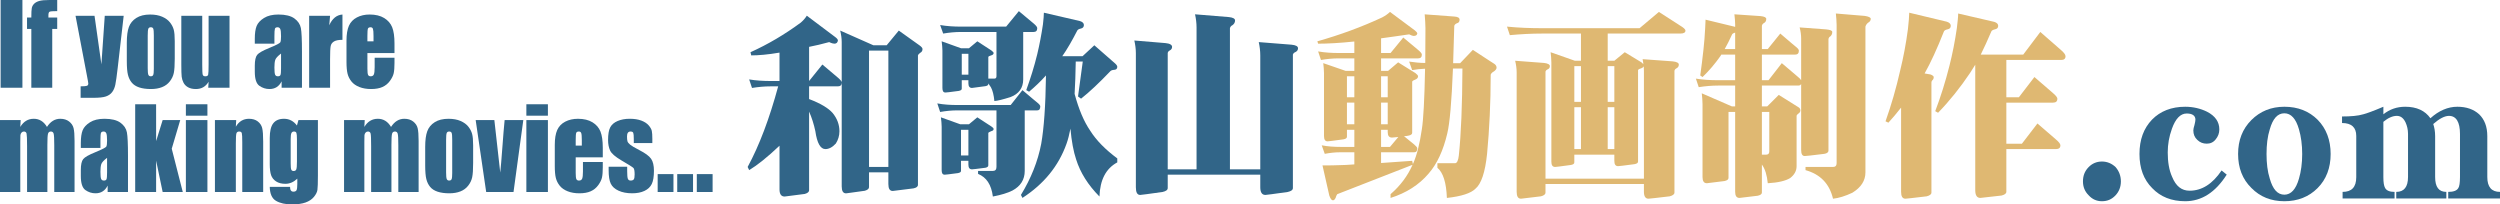 <?xml version="1.0" encoding="utf-8"?>
<!-- Generator: Adobe Illustrator 16.0.0, SVG Export Plug-In . SVG Version: 6.00 Build 0)  -->
<!DOCTYPE svg PUBLIC "-//W3C//DTD SVG 1.1//EN" "http://www.w3.org/Graphics/SVG/1.1/DTD/svg11.dtd">
<svg version="1.1" id="レイヤー_1" xmlns="http://www.w3.org/2000/svg" xmlns:xlink="http://www.w3.org/1999/xlink" x="0px"
	 y="0px" width="795px" height="65px" viewBox="0 0 795 65" enable-background="new 0 0 795 65" xml:space="preserve">
<g>
	<path fill="#316588" d="M7.129,0v27.9H0.198V0H7.129z"/>
	<path fill="#316588" d="M18.194,0v3.532c-1.372,0-2.182,0.066-2.428,0.201c-0.247,0.131-0.37,0.508-0.37,1.127v0.724h2.798v3.619
		h-1.58V27.9H9.962V9.203H8.595V5.583h1.367c0-1.506,0.049-2.51,0.148-3.016s0.343-0.956,0.732-1.354
		c0.39-0.396,0.936-0.698,1.639-0.904C13.183,0.103,14.275,0,15.757,0H18.194z"/>
	<path fill="#316588" d="M39.331,5.033l-1.9,16.543c-0.3,2.618-0.553,4.406-0.756,5.359c-0.203,0.954-0.54,1.739-1.013,2.36
		c-0.471,0.622-1.127,1.078-1.967,1.37c-0.84,0.293-2.182,0.44-4.025,0.44h-4.033v-3.653c1.034,0,1.699-0.055,1.995-0.164
		c0.297-0.11,0.446-0.353,0.446-0.732c0-0.185-0.137-0.982-0.413-2.397L24.022,5.033h6.039l2.186,15.439l1.066-15.439H39.331z"/>
	<path fill="#316588" d="M55.57,13.063v5.6c0,2.057-0.1,3.564-0.296,4.524c-0.198,0.959-0.621,1.855-1.268,2.687
		c-0.647,0.835-1.479,1.449-2.494,1.844c-1.017,0.397-2.182,0.595-3.499,0.595c-1.472,0-2.717-0.169-3.738-0.509
		c-1.021-0.339-1.814-0.85-2.378-1.532c-0.566-0.685-0.969-1.512-1.211-2.481c-0.241-0.972-0.362-2.428-0.362-4.37v-5.86
		c0-2.125,0.219-3.785,0.659-4.98c0.439-1.193,1.229-2.152,2.371-2.876c1.142-0.724,2.601-1.085,4.379-1.085
		c1.494,0,2.775,0.231,3.845,0.698c1.07,0.463,1.896,1.069,2.478,1.817c0.582,0.746,0.98,1.517,1.193,2.31
		C55.463,10.237,55.57,11.444,55.57,13.063z M48.917,11.338c0-1.172-0.06-1.909-0.181-2.215c-0.121-0.303-0.378-0.456-0.773-0.456
		c-0.396,0-0.659,0.153-0.791,0.456c-0.132,0.306-0.198,1.043-0.198,2.215v10.324c0,1.08,0.066,1.784,0.198,2.11
		c0.131,0.327,0.389,0.493,0.773,0.493c0.395,0,0.656-0.15,0.782-0.45c0.126-0.298,0.189-0.94,0.189-1.928V11.338z"/>
	<path fill="#316588" d="M72.989,5.033V27.9h-6.767l0.115-1.9c-0.461,0.77-1.03,1.351-1.704,1.736
		c-0.676,0.385-1.451,0.578-2.33,0.578c-0.999,0-1.828-0.185-2.486-0.551c-0.659-0.369-1.145-0.856-1.458-1.464
		c-0.312-0.611-0.507-1.246-0.584-1.904c-0.077-0.661-0.115-1.975-0.115-3.938V5.033h6.652v15.561c0,1.78,0.052,2.836,0.156,3.171
		c0.104,0.332,0.387,0.5,0.847,0.5c0.494,0,0.788-0.174,0.881-0.519c0.093-0.345,0.141-1.454,0.141-3.326V5.033H72.989z"/>
	<path fill="#316588" d="M87.265,13.891h-6.24v-1.536c0-1.767,0.194-3.131,0.584-4.093c0.39-0.958,1.172-1.807,2.347-2.542
		c1.174-0.735,2.7-1.101,4.578-1.101c2.25,0,3.946,0.417,5.087,1.249c1.141,0.833,1.828,1.854,2.058,3.068
		c0.231,1.211,0.346,3.706,0.346,7.485V27.9h-6.471v-2.037c-0.406,0.818-0.93,1.43-1.572,1.838
		c-0.642,0.409-1.408,0.612-2.296,0.612c-1.164,0-2.231-0.343-3.204-1.025c-0.971-0.685-1.457-2.181-1.457-4.49V20.92
		c0-1.712,0.258-2.879,0.774-3.498c0.516-0.622,1.795-1.343,3.836-2.17c2.184-0.898,3.353-1.501,3.507-1.809
		c0.153-0.311,0.229-0.943,0.229-1.896c0-1.196-0.084-1.973-0.254-2.336c-0.172-0.361-0.454-0.542-0.849-0.542
		c-0.451,0-0.73,0.153-0.84,0.456c-0.109,0.306-0.164,1.096-0.164,2.37V13.891z M89.372,17.025
		c-1.064,0.816-1.682,1.501-1.853,2.052c-0.169,0.55-0.254,1.343-0.254,2.378c0,1.183,0.074,1.946,0.222,2.291
		c0.149,0.345,0.443,0.519,0.881,0.519c0.417,0,0.688-0.137,0.815-0.405c0.125-0.271,0.188-0.98,0.188-2.128V17.025z"/>
	<path fill="#316588" d="M104.964,5.033l-0.263,3.005c0.966-2.154,2.366-3.292,4.198-3.419v8.046c-1.219,0-2.112,0.174-2.683,0.516
		c-0.571,0.345-0.923,0.825-1.054,1.441c-0.131,0.614-0.198,2.03-0.198,4.248V27.9h-6.652V5.033H104.964z"/>
	<path fill="#316588" d="M125.447,16.872h-8.611v4.944c0,1.035,0.071,1.701,0.214,1.999c0.143,0.3,0.417,0.45,0.823,0.45
		c0.505,0,0.842-0.2,1.012-0.596c0.17-0.397,0.255-1.164,0.255-2.301v-3.016h6.306v1.688c0,1.415-0.085,2.5-0.255,3.258
		c-0.17,0.759-0.567,1.567-1.194,2.431c-0.625,0.861-1.418,1.507-2.379,1.938c-0.961,0.43-2.166,0.646-3.614,0.646
		c-1.405,0-2.646-0.213-3.721-0.638c-1.076-0.424-1.913-1.009-2.511-1.749c-0.599-0.741-1.012-1.557-1.243-2.447
		c-0.231-0.89-0.346-2.187-0.346-3.888v-6.669c0-1.999,0.258-3.574,0.773-4.73c0.516-1.153,1.361-2.038,2.536-2.652
		c1.174-0.616,2.524-0.921,4.05-0.921c1.866,0,3.406,0.369,4.62,1.112c1.212,0.74,2.062,1.722,2.551,2.944
		c0.489,1.226,0.733,2.945,0.733,5.163V16.872z M118.779,13.148v-1.67c0-1.185-0.061-1.949-0.181-2.294
		c-0.122-0.343-0.368-0.516-0.741-0.516c-0.461,0-0.747,0.147-0.857,0.44c-0.109,0.292-0.165,1.082-0.165,2.37v1.67H118.779z"/>
	<path fill="#316588" d="M6.57,38.186l-0.116,2.176c0.516-0.862,1.13-1.511,1.844-1.941c0.713-0.432,1.525-0.649,2.437-0.649
		c1.779,0,3.178,0.862,4.199,2.59c0.56-0.862,1.191-1.511,1.893-1.941c0.703-0.432,1.482-0.649,2.338-0.649
		c1.131,0,2.067,0.287,2.808,0.861c0.741,0.574,1.216,1.28,1.424,2.112c0.208,0.833,0.312,2.187,0.312,4.059v16.251h-6.455V46.147
		c0-1.954-0.063-3.163-0.189-3.626c-0.126-0.467-0.419-0.698-0.88-0.698c-0.473,0-0.778,0.229-0.914,0.688
		c-0.138,0.461-0.206,1.672-0.206,3.637v14.908H8.611V46.526c0-2.241-0.053-3.584-0.156-4.032c-0.105-0.448-0.393-0.671-0.865-0.671
		c-0.296,0-0.549,0.115-0.757,0.353c-0.208,0.235-0.323,0.521-0.346,0.86c-0.022,0.341-0.033,1.06-0.033,2.164v15.855H0v-22.87H6.57
		z"/>
	<path fill="#316588" d="M31.942,47.043h-6.24v-1.534c0-1.77,0.194-3.134,0.584-4.092c0.39-0.958,1.172-1.807,2.345-2.542
		c1.175-0.735,2.701-1.104,4.578-1.104c2.25,0,3.946,0.417,5.088,1.248c1.142,0.835,1.827,1.857,2.058,3.069
		c0.23,1.211,0.346,3.708,0.346,7.487v11.479h-6.471v-2.041c-0.406,0.818-0.93,1.433-1.573,1.838
		c-0.642,0.41-1.407,0.616-2.297,0.616c-1.163,0-2.23-0.343-3.202-1.027c-0.971-0.682-1.457-2.179-1.457-4.488v-1.878
		c0-1.712,0.257-2.878,0.773-3.498c0.516-0.622,1.795-1.347,3.837-2.174c2.185-0.896,3.353-1.498,3.506-1.809
		c0.155-0.311,0.231-0.943,0.231-1.896c0-1.193-0.085-1.972-0.255-2.333c-0.17-0.365-0.453-0.542-0.848-0.542
		c-0.45,0-0.73,0.153-0.84,0.455c-0.11,0.306-0.165,1.096-0.165,2.371V47.043z M34.05,50.18c-1.065,0.816-1.683,1.499-1.853,2.052
		c-0.171,0.55-0.255,1.342-0.255,2.377c0,1.184,0.074,1.947,0.222,2.292c0.148,0.345,0.442,0.517,0.881,0.517
		c0.417,0,0.689-0.134,0.815-0.406c0.126-0.269,0.189-0.98,0.189-2.128V50.18z"/>
	<path fill="#316588" d="M57.315,38.186l-2.701,9.107l3.508,13.762h-6.397l-2.074-9.968l-0.008,9.968H42.99v-27.9h6.652
		l0.008,11.712l2.074-6.681H57.315z"/>
	<path fill="#316588" d="M65.959,33.155v3.635h-6.85v-3.635H65.959z M65.959,38.186v22.87h-6.85v-22.87H65.959z"/>
	<path fill="#316588" d="M75.113,38.186l-0.115,2.108c0.482-0.842,1.073-1.471,1.771-1.891c0.697-0.42,1.5-0.631,2.412-0.631
		c1.142,0,2.075,0.282,2.799,0.845c0.725,0.562,1.191,1.273,1.4,2.128c0.208,0.856,0.312,2.283,0.312,4.282v16.028H77.04V45.218
		c0-1.575-0.05-2.534-0.148-2.879s-0.373-0.515-0.823-0.515c-0.472,0-0.769,0.198-0.889,0.591c-0.121,0.398-0.181,1.457-0.181,3.182
		v15.458h-6.652v-22.87H75.113z"/>
	<path fill="#316588" d="M101.095,38.186v17.612c0,2.378-0.053,3.915-0.156,4.609c-0.105,0.695-0.475,1.43-1.112,2.207
		c-0.636,0.776-1.523,1.368-2.659,1.776C96.032,64.796,94.603,65,92.879,65c-2.119,0-3.82-0.376-5.104-1.129
		c-1.285-0.752-1.948-2.232-1.992-4.437h6.455c0,1.009,0.351,1.515,1.053,1.515c0.505,0,0.839-0.152,1.005-0.464
		c0.164-0.311,0.247-0.962,0.247-1.951V56.81c-0.571,0.542-1.172,0.95-1.804,1.228c-0.631,0.275-1.292,0.414-1.983,0.414
		c-1.196,0-2.182-0.252-2.956-0.758c-0.773-0.506-1.303-1.169-1.589-1.991c-0.285-0.821-0.428-1.992-0.428-3.506v-8.306
		c0-2.174,0.373-3.735,1.12-4.688c0.746-0.955,1.882-1.431,3.408-1.431c0.834,0,1.594,0.18,2.281,0.535
		c0.685,0.356,1.298,0.893,1.835,1.607l0.478-1.729H101.095z M94.427,44.251c0-1.045-0.058-1.712-0.173-1.999
		c-0.114-0.287-0.37-0.429-0.765-0.429c-0.384,0-0.656,0.163-0.815,0.49c-0.16,0.33-0.239,0.974-0.239,1.938v7.686
		c0,1.024,0.06,1.689,0.182,1.99c0.121,0.306,0.374,0.459,0.757,0.459c0.44,0,0.724-0.184,0.856-0.553
		c0.132-0.366,0.197-1.202,0.197-2.499V44.251z"/>
	<path fill="#316588" d="M115.979,38.186l-0.116,2.176c0.517-0.862,1.13-1.511,1.845-1.941c0.713-0.432,1.525-0.649,2.437-0.649
		c1.778,0,3.178,0.862,4.198,2.59c0.561-0.862,1.191-1.511,1.894-1.941c0.703-0.432,1.482-0.649,2.338-0.649
		c1.131,0,2.067,0.287,2.807,0.861c0.742,0.574,1.216,1.28,1.425,2.112c0.208,0.833,0.312,2.187,0.312,4.059v16.251h-6.455V46.147
		c0-1.954-0.063-3.163-0.189-3.626c-0.126-0.467-0.419-0.698-0.88-0.698c-0.473,0-0.777,0.229-0.914,0.688
		c-0.138,0.461-0.206,1.672-0.206,3.637v14.908h-6.455V46.526c0-2.241-0.052-3.584-0.156-4.032
		c-0.105-0.448-0.393-0.671-0.865-0.671c-0.295,0-0.549,0.115-0.757,0.353c-0.209,0.235-0.324,0.521-0.346,0.86
		c-0.022,0.341-0.033,1.06-0.033,2.164v15.855h-6.454v-22.87H115.979z"/>
	<path fill="#316588" d="M150.458,46.216v5.603c0,2.054-0.1,3.563-0.297,4.521c-0.198,0.96-0.62,1.858-1.268,2.689
		c-0.647,0.833-1.479,1.446-2.494,1.844c-1.016,0.396-2.182,0.596-3.5,0.596c-1.471,0-2.716-0.172-3.737-0.51
		c-1.021-0.339-1.814-0.85-2.379-1.535c-0.566-0.682-0.969-1.509-1.21-2.481c-0.241-0.969-0.362-2.426-0.362-4.366v-5.86
		c0-2.126,0.22-3.785,0.659-4.981s1.229-2.155,2.371-2.878c1.141-0.725,2.602-1.085,4.379-1.085c1.493,0,2.775,0.231,3.845,0.698
		c1.069,0.466,1.896,1.072,2.478,1.817c0.582,0.748,0.979,1.517,1.193,2.31C150.35,43.39,150.458,44.596,150.458,46.216z
		 M143.805,44.493c0-1.172-0.06-1.91-0.18-2.215c-0.121-0.302-0.379-0.455-0.774-0.455c-0.395,0-0.659,0.153-0.791,0.455
		c-0.132,0.306-0.198,1.043-0.198,2.215v10.321c0,1.08,0.066,1.784,0.198,2.113c0.131,0.327,0.39,0.49,0.773,0.49
		c0.396,0,0.656-0.15,0.782-0.448c0.126-0.298,0.189-0.943,0.189-1.931V44.493z"/>
	<path fill="#316588" d="M166.412,38.186l-3.113,22.87h-8.693l-3.342-22.87h5.94l1.873,16.698c0.146-1.227,0.396-4.22,0.75-8.973
		c0.188-2.655,0.403-5.23,0.645-7.725H166.412z"/>
	<path fill="#316588" d="M174.233,33.155v3.635h-6.85v-3.635H174.233z M174.233,38.186v22.87h-6.85v-22.87H174.233z"/>
	<path fill="#316588" d="M191.686,50.025h-8.612v4.946c0,1.035,0.072,1.701,0.214,1.999c0.143,0.297,0.417,0.448,0.823,0.448
		c0.505,0,0.842-0.198,1.013-0.596c0.17-0.394,0.255-1.161,0.255-2.298v-3.016h6.307v1.689c0,1.414-0.085,2.499-0.255,3.257
		c-0.17,0.759-0.568,1.568-1.194,2.428c-0.625,0.862-1.419,1.509-2.379,1.938c-0.961,0.434-2.165,0.649-3.614,0.649
		c-1.405,0-2.645-0.214-3.721-0.638c-1.076-0.426-1.913-1.008-2.511-1.751c-0.598-0.741-1.012-1.556-1.243-2.446
		c-0.23-0.891-0.346-2.188-0.346-3.886v-6.668c0-1.999,0.258-3.576,0.773-4.73c0.517-1.156,1.361-2.038,2.536-2.656
		c1.175-0.613,2.524-0.921,4.051-0.921c1.865,0,3.405,0.371,4.619,1.111c1.212,0.74,2.063,1.722,2.551,2.947
		s0.733,2.944,0.733,5.163V50.025z M185.018,46.303V44.63c0-1.183-0.061-1.947-0.182-2.292s-0.368-0.515-0.741-0.515
		c-0.46,0-0.747,0.145-0.856,0.439c-0.11,0.292-0.165,1.083-0.165,2.368v1.673H185.018z"/>
	<path fill="#316588" d="M207.442,45.492h-5.895v-1.241c0-1.056-0.057-1.725-0.173-2.007c-0.115-0.282-0.403-0.421-0.865-0.421
		c-0.373,0-0.653,0.129-0.839,0.386c-0.187,0.259-0.28,0.646-0.28,1.165c0,0.702,0.046,1.215,0.14,1.542
		c0.093,0.325,0.373,0.686,0.84,1.076c0.465,0.39,1.424,0.959,2.873,1.707c1.932,0.988,3.2,1.917,3.804,2.792
		c0.604,0.872,0.906,2.141,0.906,3.809c0,1.86-0.231,3.265-0.692,4.214c-0.461,0.946-1.232,1.675-2.312,2.189
		c-1.083,0.51-2.385,0.767-3.911,0.767c-1.69,0-3.137-0.277-4.338-0.827c-1.202-0.553-2.028-1.299-2.478-2.242
		c-0.451-0.943-0.675-2.368-0.675-4.275v-1.101h5.894v1.446c0,1.231,0.074,2.028,0.221,2.397c0.149,0.366,0.443,0.551,0.882,0.551
		c0.471,0,0.801-0.124,0.987-0.371c0.187-0.246,0.28-0.767,0.28-1.56c0-1.09-0.121-1.776-0.362-2.05
		c-0.252-0.276-1.542-1.092-3.868-2.446c-1.955-1.151-3.146-2.191-3.574-3.13c-0.428-0.935-0.642-2.048-0.642-3.334
		c0-1.828,0.23-3.173,0.691-4.041c0.461-0.868,1.243-1.537,2.346-2.009c1.103-0.468,2.385-0.706,3.845-0.706
		c1.449,0,2.68,0.192,3.695,0.576c1.016,0.386,1.795,0.894,2.339,1.525c0.543,0.632,0.873,1.22,0.987,1.759
		c0.116,0.54,0.173,1.383,0.173,2.534V45.492z"/>
	<path fill="#316588" d="M214.161,55.365v5.69h-5.022v-5.69H214.161z"/>
	<path fill="#316588" d="M220.384,55.365v5.69h-5.022v-5.69H220.384z"/>
	<path fill="#316588" d="M226.607,55.365v5.69h-5.022v-5.69H226.607z"/>
</g>
<g>
	<path fill="#316588" d="M257.293,14.9v10.859l4.222-5.239c3.316,2.839,5.005,4.229,5.005,4.229c0.724,0.631,1.146,1.136,1.146,1.45
		c0,0.884-0.422,1.263-1.207,1.263h-9.167v4.042c3.678,1.387,6.151,2.903,7.478,4.418c1.448,1.767,2.171,3.724,2.171,5.808
		c0,1.452-0.422,2.776-1.146,3.912c-1.085,1.201-2.231,1.769-3.316,1.769c-1.568,0-2.654-1.895-3.196-5.681
		c-0.482-2.273-1.146-4.354-1.99-6.25v24.996c0,0.568-0.482,0.947-1.388,1.199c-4.161,0.505-6.272,0.821-6.393,0.821
		c-1.085,0-1.627-0.758-1.627-2.273V46.336c-3.86,3.66-7.118,6.249-9.65,7.764l-0.482-1.01c3.739-6.881,6.935-15.403,9.71-25.629
		h-2.413c-1.99,0-3.98,0.19-5.911,0.505l-0.904-2.713c2.231,0.379,4.522,0.505,6.815,0.505h2.835v-9.028
		c-3.68,0.632-6.695,0.885-8.987,0.885l-0.241-1.011c5.608-2.523,10.916-5.681,15.982-9.404c0.723-0.631,1.387-1.326,1.93-2.21
		l8.986,6.754c0.604,0.443,0.905,0.821,0.905,1.137c-0.121,0.695-0.482,1.01-1.145,1.01c-0.302,0-0.845-0.126-1.628-0.505
		C261.394,14.019,259.223,14.523,257.293,14.9z M277.737,14.397h4.222l3.86-4.673l6.633,4.736c0.603,0.439,0.905,0.818,0.905,1.134
		c0,0.568-0.241,0.947-0.724,1.2c-0.362,0.252-0.603,0.505-0.724,0.821v41.156c0,0.568-0.482,0.946-1.447,1.137
		c-4.101,0.502-6.333,0.818-6.574,0.818c-0.965,0-1.387-0.755-1.387-2.208v-3.726h-6.152v4.736c0,0.502-0.481,0.881-1.327,1.134
		c-3.739,0.505-5.729,0.82-5.97,0.82c-0.965,0-1.387-0.757-1.387-2.208v-45.89c0-1.199-0.181-2.399-0.483-3.663L277.737,14.397z
		 M282.502,53.09V16.1h-6.152v36.99H282.502z"/>
	<path fill="#316588" d="M329.722,32.511c0.724,0.569,1.086,1.01,1.086,1.326c0,0.884-0.362,1.263-0.964,1.263h-3.981v19.253
		c0,2.776-1.326,4.859-3.919,6.247c-1.508,0.758-3.558,1.39-6.212,1.895c-0.483-3.787-2.051-6.124-4.704-7.196v-0.945h4.704
		c0.724,0,1.146-0.379,1.146-1.263v-17.99h-12.484c-1.809,0-3.618,0.189-5.428,0.505l-0.904-2.716
		c2.11,0.379,4.222,0.506,6.332,0.506H321.4l3.74-4.734C328.155,31.251,329.722,32.511,329.722,32.511z M328.759,7.517
		c0.723,0.631,1.085,1.074,1.085,1.452c0,0.818-0.422,1.198-1.146,1.198h-3.318v15.087c0,2.713-1.386,4.607-4.041,5.618
		c-2.413,0.758-4.161,1.198-5.126,1.261c-0.181-1.892-0.543-3.344-1.086-4.354c-0.301-0.505-0.603-0.885-0.844-1.263v0.189
		c0,0.379-0.301,0.568-0.904,0.694c-2.714,0.379-4.162,0.568-4.282,0.568c-0.785,0-1.146-0.505-1.146-1.516v-0.945h-2.11v2.713
		c0,0.379-0.362,0.568-0.965,0.694c-2.653,0.379-4.101,0.505-4.221,0.505c-0.664,0-0.965-0.442-0.965-1.452V16.1
		c0-0.947-0.121-1.955-0.241-2.966l6.152,2.208h2.533l2.653-2.208l4.462,2.902c0.483,0.379,0.724,0.632,0.724,0.821
		c0,0.379-0.302,0.632-0.784,0.758c-0.482,0.125-0.784,0.315-0.905,0.442v6.944h1.93c0.422,0,0.664-0.252,0.664-0.758V10.167H305.6
		c-1.931,0-3.799,0.189-5.669,0.505l-0.965-2.713c2.171,0.379,4.403,0.505,6.634,0.505h14.353l4.042-4.923
		C327.13,6.19,328.759,7.517,328.759,7.517z M305.358,39.518h2.774l2.653-2.208l4.462,2.902c0.483,0.315,0.724,0.568,0.724,0.82
		c0,0.38-0.302,0.568-0.784,0.696c-0.482,0.189-0.784,0.378-0.905,0.505v10.352c0,0.379-0.301,0.631-0.904,0.758
		c-2.714,0.378-4.162,0.505-4.282,0.505c-0.785,0-1.146-0.505-1.146-1.516v-1.2H305.6v3.221c0,0.377-0.362,0.566-0.965,0.692
		c-2.653,0.378-4.101,0.505-4.221,0.505c-0.664,0-0.965-0.443-0.965-1.451V40.277c0-0.948-0.121-1.958-0.241-2.966L305.358,39.518z
		 M307.951,49.428v-8.142H305.6v8.142H307.951z M307.951,23.739V17.11h-2.11v6.628H307.951z M343.414,6.695
		c0.845,0.253,1.266,0.695,1.266,1.263c0,0.632-0.361,1.01-1.025,1.137c-0.603,0.124-0.964,0.376-1.086,0.629
		c-1.688,3.284-3.256,5.997-4.764,8.144h6.454l3.739-3.471l6.634,5.808c0.422,0.379,0.663,0.755,0.663,1.071
		c0,0.631-0.422,0.947-1.146,0.947c-0.602,0.063-0.965,0.252-1.206,0.568c-3.376,3.534-6.453,6.439-9.167,8.586l-0.965-0.695
		l1.508-11.109h-2.232c-0.06,3.849-0.18,7.257-0.362,10.288c1.328,4.924,2.956,8.773,4.946,11.678
		c1.991,3.155,4.885,6.06,8.625,8.836v1.262c-3.62,1.958-5.488,5.554-5.669,10.857c-3.62-3.661-6.092-7.576-7.418-11.804
		c-0.845-2.524-1.448-5.744-1.809-9.783c-0.362,1.895-0.784,3.534-1.267,4.86c-2.534,7.069-7.178,12.751-13.992,17.168l-0.484-0.947
		c3.198-5.239,5.368-10.605,6.454-16.285c0.844-4.797,1.387-11.994,1.508-21.714c-1.689,1.895-3.498,3.597-5.368,5.176l-0.904-0.505
		c1.327-3.66,2.533-7.449,3.498-11.425c0.723-3.029,1.326-6.187,1.809-9.468c0.181-1.642,0.301-2.905,0.301-3.726L343.414,6.695z"/>
	<path fill="#316588" d="M370.612,13.702c1.386,0.126,2.11,0.569,2.11,1.198c0,0.505-0.241,0.884-0.724,1.137
		c-0.361,0.19-0.602,0.442-0.662,0.821v36.991h9.167V8.716c0-1.389-0.181-2.778-0.482-4.167l10.795,0.884
		c1.267,0.126,1.931,0.505,1.931,1.074c0,0.631-0.302,1.136-0.845,1.516c-0.422,0.189-0.664,0.505-0.784,0.947v44.88h9.649V17.616
		c0-1.389-0.18-2.84-0.482-4.229l10.372,0.821c1.387,0.126,2.112,0.505,2.112,1.134c0,0.568-0.301,0.947-0.785,1.2
		c-0.482,0.189-0.723,0.442-0.844,0.821v42.418c0,0.629-0.542,1.009-1.628,1.262c-4.463,0.631-6.814,0.947-7.117,0.947
		c-1.085,0-1.628-0.821-1.628-2.46v-3.978h-29.43v4.23c0,0.629-0.543,1.009-1.629,1.262c-4.462,0.631-6.875,0.947-7.116,0.947
		c-0.964,0-1.387-0.821-1.387-2.46V16.857c0-1.263-0.181-2.586-0.482-3.976L370.612,13.702z"/>
	<path fill="#DFB872" d="M439.181,12.188v4.67h3.016l4.042-4.923c3.135,2.652,4.764,3.976,4.764,3.976
		c0.725,0.632,1.146,1.074,1.146,1.453c0,0.821-0.421,1.2-1.206,1.2h-11.762v3.976h2.231l3.197-2.713l5.489,3.408
		c0.543,0.442,0.844,0.757,0.844,1.01c0,0.505-0.301,0.821-0.904,1.074c-0.543,0.189-0.845,0.379-0.966,0.631v16.286
		c0,0.442-0.422,0.757-1.146,0.884c-0.543,0.124-1.026,0.187-1.447,0.187c2.17,1.768,3.256,2.653,3.256,2.653
		c0.604,0.505,0.965,0.948,0.965,1.2c0,0.884-0.361,1.263-0.965,1.263h-10.555v3.408c3.138-0.19,6.455-0.443,9.892-0.696
		l0.242,1.074c0-0.126,0.06-0.189,0.06-0.189c1.208-2.716,2.112-6.376,2.774-10.92c0.482-2.968,0.844-9.404,1.025-19.253
		c-1.387,0.063-2.774,0.189-4.101,0.442l-0.965-2.713c1.689,0.252,3.438,0.442,5.125,0.442c0-3.41,0.062-7.07,0.062-11.046
		c0-1.326-0.121-2.779-0.242-4.42l9.348,0.694c1.146,0.063,1.749,0.378,1.749,1.01c0,0.631-0.301,1.01-0.843,1.137
		c-0.483,0.189-0.725,0.442-0.845,0.821c-0.121,4.418-0.241,8.331-0.362,11.867h2.231l4.041-4.231
		c4.584,3.031,6.875,4.483,6.875,4.483c0.423,0.313,0.664,0.692,0.664,1.198c0,0.378-0.302,0.758-0.783,1.137
		c-0.604,0.315-0.966,0.694-1.086,1.074c0,9.025-0.423,17.422-1.146,25.121c-0.604,5.934-1.87,9.66-3.739,11.172
		c-1.387,1.39-4.403,2.4-9.047,2.905c-0.181-4.923-1.206-8.081-3.015-9.593v-1.453h5.609c0.604,0,1.025-0.821,1.206-2.463
		c0.724-6.878,1.086-16.095,1.146-27.647h-3.015c-0.421,10.604-1.024,17.484-1.808,20.642c-1.268,5.429-3.257,9.721-5.972,12.812
		c-3.015,3.537-7.057,6.124-12.062,7.702v-1.2c3.136-2.712,5.428-5.807,6.996-9.34l-23.942,9.34
		c-0.241,0.379-0.423,0.695-0.482,1.074c-0.241,0.568-0.542,0.884-0.904,0.884c-0.423,0-0.784-0.506-1.147-1.516l-2.17-9.593
		c2.291,0,3.919,0,4.885-0.063c1.688,0,3.438-0.125,5.247-0.253V48.42h-4.463c-1.688,0-3.317,0.189-4.946,0.503l-0.963-2.714
		c1.93,0.379,3.92,0.506,5.91,0.506h4.463v-5.429h-2.352v2.208c0,0.442-0.423,0.694-1.146,0.821
		c-3.137,0.441-4.825,0.631-5.006,0.631c-0.784,0-1.146-0.568-1.146-1.705V23.233c0-1.01-0.121-2.084-0.241-3.155l7.115,2.46h2.775
		v-3.976h-4.945c-1.93,0-3.799,0.189-5.669,0.505l-0.904-2.716c2.17,0.379,4.342,0.505,6.573,0.505h4.945v-3.66
		c-4.765,0.504-8.625,0.694-11.519,0.694l-0.241-0.758c7.177-2.021,14.051-4.544,20.564-7.575c0.966-0.505,1.81-1.074,2.534-1.769
		l7.899,5.87c0.483,0.379,0.785,0.758,0.785,1.011c-0.12,0.505-0.483,0.758-1.146,0.758c-0.241,0-0.724-0.126-1.447-0.505
		C444.852,11.429,441.836,11.808,439.181,12.188z M430.679,30.935v-6.691h-2.352v6.691H430.679z M430.679,39.518v-6.88h-2.352v6.88
		H430.679z M439.181,30.935h2.112v-6.691h-2.112V30.935z M439.181,39.518h2.112v-6.88h-2.112V39.518z M439.181,46.715h2.836
		l2.653-3.158c-1.206,0.126-1.869,0.19-1.99,0.19c-0.965,0-1.387-0.566-1.387-1.767v-0.695h-2.112V46.715z"/>
	<path fill="#DFB872" d="M534.289,8.148c1.087,0.631,1.688,1.197,1.688,1.576c0,0.631-0.542,0.947-1.627,0.947h-23.099v8.649h2.111
		l3.315-2.715l5.307,3.22c0.302,0.253,0.483,0.443,0.604,0.569c-0.061-0.505-0.121-1.074-0.242-1.579l9.53,0.695
		c1.327,0.126,1.989,0.505,1.989,1.01c0,0.566-0.242,0.945-0.723,1.198c-0.363,0.189-0.604,0.442-0.664,0.821v38.692
		c0,0.568-0.544,0.948-1.507,1.201c-4.225,0.505-6.514,0.757-6.757,0.757c-0.963,0-1.446-0.757-1.446-2.21v-2.46h-31.301v2.712
		c0,0.568-0.481,0.948-1.447,1.201c-3.979,0.505-6.092,0.757-6.333,0.757c-0.963,0-1.388-0.757-1.388-2.21V23.044
		c0-1.263-0.181-2.46-0.481-3.724l9.168,0.695c1.206,0.126,1.869,0.505,1.869,1.008c0,0.505-0.241,0.821-0.663,1.01
		c-0.423,0.19-0.663,0.442-0.725,0.758v34.023h31.301V22.539c0-0.505-0.06-0.947-0.06-1.452c-0.182,0.315-0.424,0.505-0.785,0.631
		c-0.542,0.126-0.902,0.315-1.025,0.568v29.099c0,0.443-0.42,0.695-1.146,0.821c-3.257,0.442-5.006,0.631-5.188,0.631
		c-0.844,0-1.204-0.568-1.204-1.705v-1.957h-12.726v2.462c0,0.442-0.363,0.695-1.086,0.821c-3.138,0.442-4.825,0.631-5.006,0.631
		c-0.845,0-1.207-0.568-1.207-1.706v-31.56c0-1.073-0.12-2.146-0.241-3.22l7.72,2.715h1.931v-8.649h-12.242
		c-3.5,0-6.936,0.189-10.375,0.505l-0.903-2.713c3.739,0.378,7.538,0.505,11.278,0.505h30.878l6.15-5.178
		C531.995,6.695,534.289,8.148,534.289,8.148z M502.747,32.385V21.023h-2.11v11.362H502.747z M502.747,47.41v-13.32h-2.11v13.32
		H502.747z M511.251,32.385h2.111V21.023h-2.111V32.385z M513.362,47.41v-13.32h-2.111v13.32H513.362z"/>
	<path fill="#DFB872" d="M551.477,8.464c0.121,0.063,0.181,0.063,0.302,0.063V7.706c0-1.01-0.121-2.084-0.241-3.157l8.321,0.568
		c1.208,0.126,1.811,0.442,1.811,0.884c0,0.631-0.241,1.074-0.724,1.326c-0.361,0.189-0.604,0.505-0.664,0.884v7.384h1.871
		l3.979-4.923c3.135,2.715,4.764,4.042,4.764,4.042c0.725,0.566,1.146,1.008,1.146,1.387c0,0.884-0.422,1.263-1.206,1.263h-10.554
		v8.144h2.109l4.224-5.428c3.377,2.902,5.125,4.355,5.125,4.355c0.483,0.378,0.845,0.758,1.026,1.073V12.188
		c0-1.137-0.182-2.337-0.482-3.471l8.442,0.629c1.269,0.126,1.931,0.379,1.931,0.821c0,0.631-0.241,1.073-0.603,1.389
		c-0.363,0.189-0.543,0.505-0.604,0.884v35.475c0,0.506-0.483,0.882-1.327,1.009c-3.92,0.504-5.97,0.694-6.212,0.694
		c-0.784,0-1.146-0.631-1.146-1.956V26.704c-0.182,0.379-0.482,0.505-0.965,0.505h-11.52v6.628h1.689l3.679-3.66l6.151,3.85
		c0.482,0.252,0.724,0.631,0.724,1.074c0,0.378-0.18,0.694-0.543,0.947c-0.362,0.253-0.604,0.506-0.663,0.759v16.031
		c0,1.516-0.725,2.777-2.053,3.787c-1.445,0.884-3.797,1.453-7.113,1.642c-0.241-2.526-0.847-4.545-1.871-5.934v8.898
		c0,0.506-0.482,0.821-1.327,1.012c-3.618,0.442-5.547,0.694-5.788,0.694c-0.967,0-1.388-0.694-1.388-1.958V35.605h-2.111v20.956
		c0,0.505-0.422,0.821-1.267,1.011c-3.497,0.441-5.368,0.694-5.609,0.694c-0.963,0-1.388-0.694-1.388-1.958V33.143
		c0-1.137-0.119-2.334-0.241-3.471l9.59,4.166h1.026v-6.628h-5.429c-2.05,0-4.101,0.189-6.15,0.505l-0.904-2.713
		c2.292,0.378,4.643,0.505,7.055,0.505h5.429v-8.144h-4.403c-0.12,0.253-0.241,0.378-0.301,0.505
		c-1.749,2.463-3.619,4.671-5.671,6.628l-0.722-0.505c0.361-2.652,0.722-5.365,1.025-8.27c0.24-2.144,0.421-4.418,0.542-6.815
		c0.062-1.137,0.122-2.021,0.122-2.652L551.477,8.464z M551.778,10.355c-0.06,0.063-0.121,0.063-0.121,0.063
		c-0.481,0.126-0.724,0.315-0.845,0.505c-0.845,1.832-1.627,3.41-2.353,4.671h3.318V10.355z M560.281,49.175h1.388
		c0.603,0,0.965-0.316,0.965-1.008V35.605h-2.353V49.175z M592.968,5.054c1.268,0.189,1.931,0.505,1.931,0.947
		c0,0.505-0.301,0.947-0.904,1.263c-0.42,0.379-0.662,0.758-0.785,1.2v46.329c0,2.652-1.387,4.8-4.159,6.502
		c-2.292,1.073-4.344,1.705-6.151,1.894c-1.146-4.796-4.043-7.765-8.745-9.088v-1.01h8.745c0.722,0,1.146-0.378,1.146-1.2V7.958
		c0-1.2-0.12-2.399-0.242-3.663L592.968,5.054z"/>
	<path fill="#DFB872" d="M619.022,6.885c0.845,0.253,1.326,0.695,1.326,1.326s-0.361,1.008-1.085,1.134
		c-0.604,0.126-0.966,0.379-1.086,0.632c-2.171,5.491-4.222,9.975-6.153,13.382l1.871,0.316c0.663,0.252,1.026,0.568,1.026,0.821
		c0,0.505-0.182,0.821-0.424,1.01c-0.18,0.19-0.302,0.442-0.302,0.692v35.032c0,0.568-0.543,0.948-1.506,1.201
		c-4.223,0.505-6.514,0.757-6.755,0.757c-0.965,0-1.388-0.757-1.388-2.21V34.217c-1.327,1.704-2.655,3.281-4.042,4.795l-0.904-0.441
		c1.811-5.113,3.378-10.478,4.645-16.096c1.027-4.166,1.871-8.583,2.473-13.193c0.241-2.334,0.421-4.103,0.421-5.239L619.022,6.885z
		 M634.159,6.948c0.846,0.252,1.266,0.694,1.266,1.263c0,0.631-0.36,1.008-1.085,1.134c-0.603,0.126-0.964,0.379-1.086,0.632
		c-1.205,2.778-2.29,5.239-3.377,7.386h13.51l5.43-7.196c4.34,3.789,6.511,5.681,6.511,5.681c0.966,0.821,1.509,1.516,1.509,2.021
		c0,0.821-0.483,1.2-1.387,1.2h-17.431v11.867H642l4.945-6.438c3.919,3.408,5.91,5.113,5.91,5.113
		c0.905,0.758,1.386,1.389,1.386,1.769c0,0.881-0.48,1.26-1.386,1.26h-14.837v13.067h4.944l4.947-6.439
		c3.921,3.411,5.911,5.113,5.911,5.113c0.902,0.758,1.387,1.39,1.387,1.831c0,0.821-0.484,1.201-1.447,1.201h-15.742v13.569
		c0,0.569-0.541,0.948-1.507,1.2c-4.463,0.506-6.694,0.758-6.754,0.758c-1.086,0-1.628-0.82-1.628-2.462V20.583
		c-0.604,1.008-1.146,1.829-1.628,2.587c-3.139,4.67-6.515,8.899-10.193,12.688l-0.905-0.505c1.751-4.608,3.256-9.405,4.524-14.457
		c0.964-3.786,1.749-7.762,2.35-11.928c0.242-2.021,0.423-3.6,0.423-4.673L634.159,6.948z"/>
	<path fill="#316588" d="M672.696,62.161c-1.207,1.261-2.594,1.829-4.282,1.829s-3.076-0.632-4.221-1.892
		c-1.208-1.2-1.811-2.652-1.811-4.421c0-1.765,0.543-3.218,1.747-4.481c1.148-1.2,2.596-1.831,4.284-1.831s3.135,0.631,4.343,1.768
		c1.086,1.262,1.688,2.778,1.688,4.543C674.445,59.446,673.843,60.961,672.696,62.161z"/>
	<path fill="#316588" d="M694.89,63.99c-4.343,0-7.84-1.389-10.493-4.166c-2.716-2.715-4.043-6.313-4.043-10.856
		c0-4.544,1.327-8.145,3.981-10.92c2.652-2.715,6.212-4.102,10.555-4.102c2.532,0,4.886,0.565,6.935,1.576
		c2.595,1.326,3.92,3.22,3.92,5.617c0,1.264-0.422,2.274-1.145,3.158c-0.724,0.945-1.689,1.387-2.835,1.387
		c-1.205,0-2.172-0.378-3.016-1.197c-0.844-0.758-1.268-1.768-1.268-3.031c0-0.379,0.122-0.948,0.363-1.706
		c0.18-0.755,0.301-1.323,0.301-1.703c0-1.263-0.966-1.957-2.772-1.957c-1.99,0-3.559,1.642-4.704,4.86
		c-0.907,2.525-1.328,4.986-1.328,7.512c0,3.028,0.421,5.617,1.389,7.764c1.204,2.966,3.015,4.418,5.546,4.418
		c3.921,0,7.3-2.147,10.193-6.439l1.628,1.326C704.479,61.214,700.077,63.99,694.89,63.99z"/>
	<path fill="#316588" d="M736.983,59.824c-2.773,2.777-6.332,4.166-10.553,4.166c-4.224,0-7.72-1.389-10.495-4.229
		c-2.834-2.779-4.221-6.375-4.221-10.793c0-4.356,1.387-7.955,4.221-10.794c2.775-2.778,6.271-4.228,10.495-4.228
		c4.28,0,7.839,1.386,10.612,4.166c2.715,2.776,4.102,6.438,4.102,10.856C741.145,53.386,739.758,57.046,736.983,59.824z
		 M731.074,41.139c-0.967-3.407-2.534-5.112-4.644-5.112c-2.171,0-3.681,1.705-4.645,5.112c-0.724,2.274-1.026,4.924-1.026,7.829
		c0,2.966,0.303,5.555,1.026,7.825c0.964,3.41,2.474,5.115,4.645,5.115c2.109,0,3.677-1.705,4.644-5.115
		c0.662-2.27,1.023-4.859,1.023-7.825C732.098,46.063,731.736,43.413,731.074,41.139z"/>
	<path fill="#316588" d="M778.535,63.105v-2.082c1.629,0,2.714-0.378,3.197-1.199c0.36-0.506,0.543-1.705,0.543-3.534V42.591
		c0-3.786-1.207-5.743-3.498-5.743c-1.388,0-3.076,0.884-5.006,2.589c0.36,1.071,0.602,2.334,0.602,3.85v13.003
		c0,3.155,1.147,4.733,3.561,4.733v2.082H762.01v-2.082c2.474,0,3.741-1.578,3.741-4.733V42.591c0-1.389-0.302-2.588-0.785-3.659
		c-0.663-1.389-1.568-2.084-2.773-2.084c-1.327,0-2.774,0.631-4.284,1.894v17.611c0,1.64,0.182,2.777,0.544,3.408
		c0.483,0.884,1.509,1.262,3.016,1.262v2.082h-16.524v-2.082c2.896,0,4.343-1.515,4.343-4.67v-13.13
		c0-2.715-1.508-4.103-4.522-4.103v-2.083c2.773,0,5.064-0.189,6.752-0.694c1.026-0.253,3.139-1.011,6.393-2.397v2.397
		c1.993-1.58,4.284-2.397,6.938-2.397c3.678,0,6.332,1.261,8.021,3.66c2.653-2.399,5.55-3.66,8.564-3.66
		c2.893,0,5.186,0.818,6.935,2.397c1.688,1.642,2.593,3.912,2.593,6.944v13.003c0,3.155,1.328,4.733,4.041,4.733v2.082H778.535z"/>
</g>
</svg>
